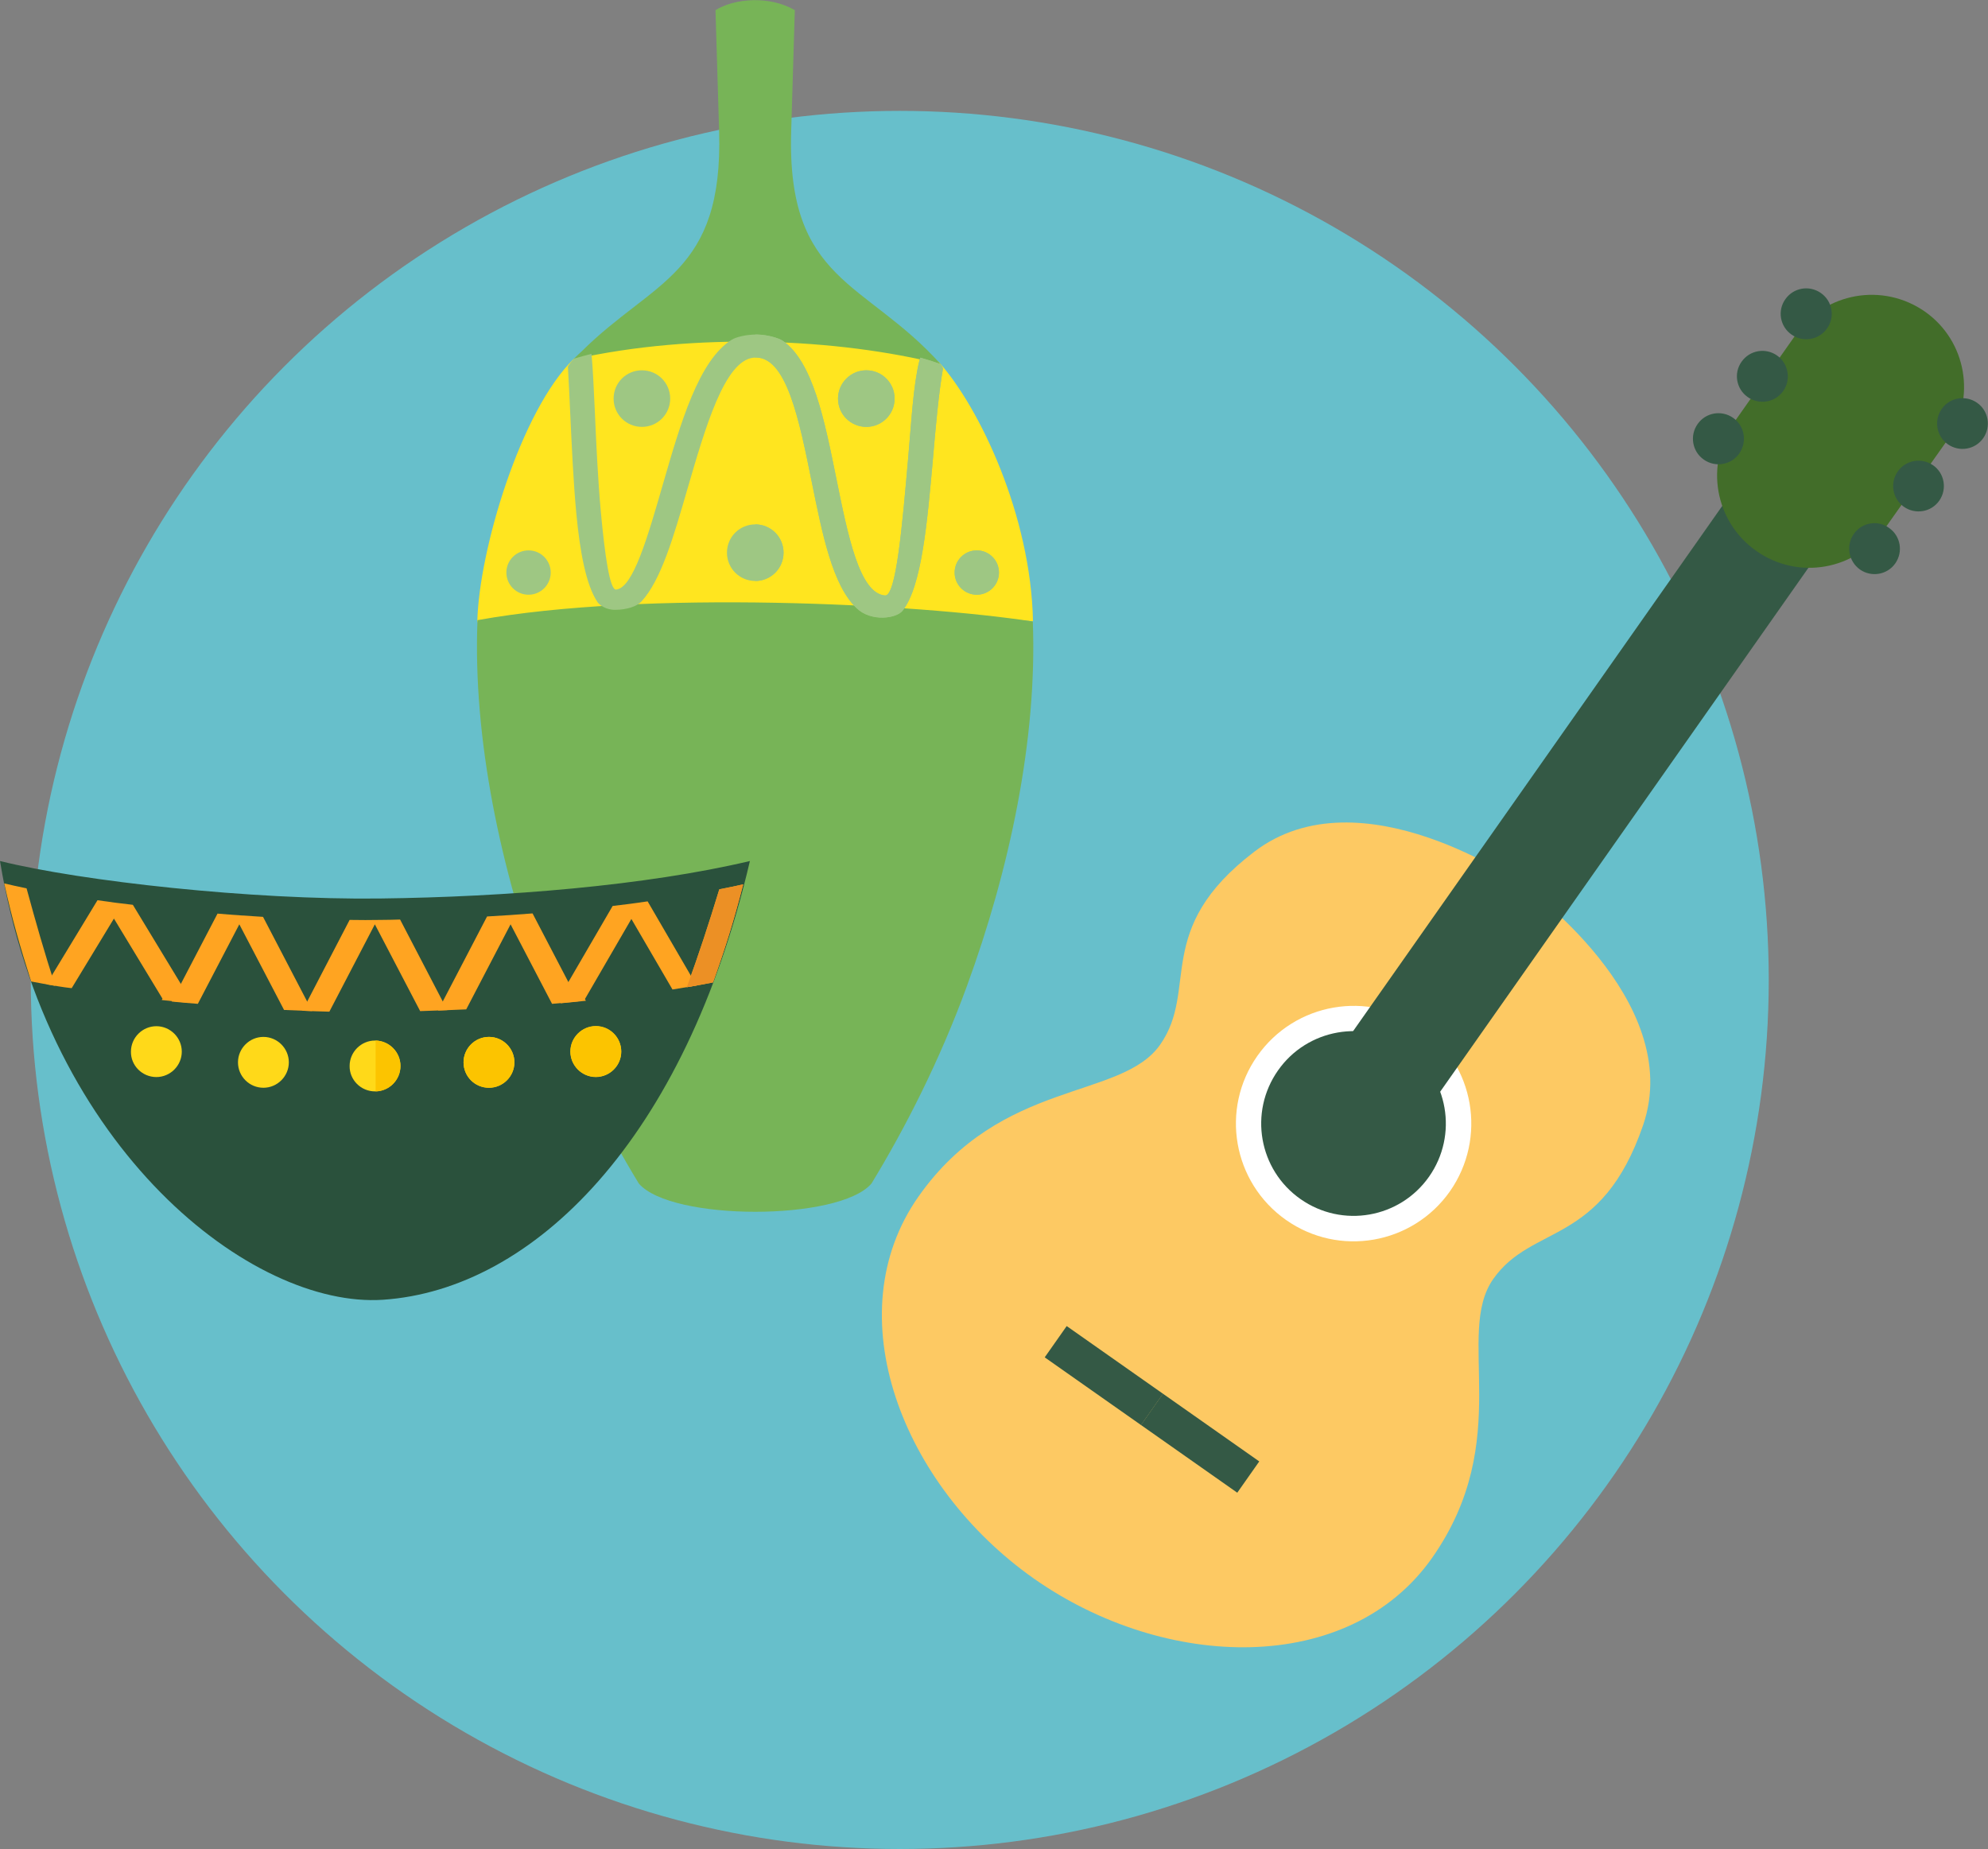 <?xml version="1.0" encoding="utf-8"?>
<!-- Generator: Adobe Illustrator 26.4.1, SVG Export Plug-In . SVG Version: 6.00 Build 0)  -->
<svg version="1.1" id="Layer_1" xmlns="http://www.w3.org/2000/svg" xmlns:xlink="http://www.w3.org/1999/xlink" x="0px" y="0px"
	 viewBox="0 0 104 96.72" style="enable-background:new 0 0 104 96.72;" xml:space="preserve">
<rect x="0" y="0" width="104" height="96.72" fill="#808080" stroke="none"/>
<style type="text/css">
	.st0{fill:#E8E7E6;}
	.st1{fill:#67BFCB;}
	.st2{fill:#FFFFFF;}
	.st3{opacity:0.08;}
	.st4{opacity:0.47;}
	.st5{fill:#060606;}
	.st6{opacity:0.57;fill:#060606;}
	.st7{fill:none;stroke:#908682;stroke-miterlimit:10;}
	.st8{fill:#77B457;}
	.st9{fill:none;stroke:#FFFFFF;stroke-width:2;stroke-miterlimit:10;}
	.st10{clip-path:url(#SVGID_00000044876547704300457630000009953603433160336270_);}
	.st11{clip-path:url(#SVGID_00000113344928650943232900000000729255511770869131_);fill:#77B457;}
	.st12{clip-path:url(#SVGID_00000113344928650943232900000000729255511770869131_);}
	.st13{fill:#86AAE0;}
	.st14{clip-path:url(#SVGID_00000113344928650943232900000000729255511770869131_);fill:#385E3A;}
	.st15{fill:#727157;}
	.st16{fill:#2A513C;}
	.st17{fill:#E2E2E2;}
	.st18{fill:#008280;}
	.st19{fill:#54B2E0;}
	.st20{fill:#FF524B;}
	.st21{fill:#00312D;}
	.st22{fill:#F3674F;}
	.st23{clip-path:url(#SVGID_00000060739356422102927630000016625484212850201509_);}
	.st24{fill:#FF9D8A;}
	.st25{fill:#ED7462;}
	.st26{fill:#384E4F;}
	.st27{fill:#426D29;}
	.st28{fill:#FECA64;}
	.st29{fill:#C1942F;}
	.st30{fill:#BCBCBC;}
	.st31{fill:#679648;}
	.st32{fill:#9EC783;}
	.st33{clip-path:url(#SVGID_00000145768789671379471310000008250304211621944490_);}
	.st34{clip-path:url(#SVGID_00000117643087536518714460000005868220185661390495_);fill:#77B457;}
	.st35{clip-path:url(#SVGID_00000117643087536518714460000005868220185661390495_);}
	.st36{clip-path:url(#SVGID_00000117643087536518714460000005868220185661390495_);fill:#385E3A;}
	.st37{fill:#595949;}
	.st38{fill:#FED88B;}
	.st39{fill:#F4F4F4;}
	.st40{fill:#B7DD9E;}
	.st41{opacity:0.1;}
	.st42{opacity:0.06;}
	.st43{fill:none;stroke:#67BFCB;stroke-width:4;stroke-miterlimit:10;}
	.st44{fill:#66BECA;}
	.st45{fill:#A2CCDE;}
	.st46{fill:#D1E8F2;}
	.st47{fill:#ABDB85;}
	.st48{fill:#F7BC37;}
	.st49{fill:#FCBE59;}
	.st50{fill:#F4A019;stroke:#EDF2FE;stroke-width:1.094;stroke-linecap:round;stroke-linejoin:round;stroke-miterlimit:10;}
	.st51{fill:#EDF2FE;}
	.st52{clip-path:url(#SVGID_00000179628060567352891660000015206145909053595551_);}
	.st53{fill:none;stroke:#EDF2FE;stroke-width:1.094;stroke-linecap:round;stroke-linejoin:round;stroke-miterlimit:10;}
	.st54{fill:#233652;}
	.st55{fill:#1B334F;}
	.st56{fill:#475468;}
	.st57{fill:#491F1F;}
	.st58{fill:#0E2033;}
	.st59{fill:#FB6767;}
	.st60{fill:#478899;}
	.st61{fill:none;stroke:#0E2033;stroke-width:0.5;stroke-miterlimit:10;}
	.st62{fill:#EB8D8D;}
	.st63{fill:none;stroke:#C45555;stroke-width:0.798;stroke-linecap:round;stroke-linejoin:round;stroke-miterlimit:10;}
	.st64{fill:#FFE2CC;}
	.st65{fill:#CC9875;}
	.st66{fill:none;stroke:#DDB397;stroke-width:0.75;stroke-miterlimit:10;}
	.st67{fill:#F0D1C5;}
	.st68{fill:none;stroke:#491F1F;stroke-width:0.5;stroke-miterlimit:10;}
	.st69{opacity:0.4;fill:#DE6060;}
	.st70{fill:none;stroke:#F4F4F4;stroke-width:0.75;stroke-miterlimit:10;}
	.st71{fill:none;stroke:#1B334F;stroke-width:2;stroke-linecap:round;stroke-linejoin:round;stroke-miterlimit:10;}
	.st72{fill:none;stroke:#DDB397;stroke-width:0.75;stroke-linecap:round;stroke-miterlimit:10;}
	.st73{fill:#9DC5CE;}
	.st74{fill:#ED9568;}
	.st75{fill:none;stroke:#1B334F;stroke-width:0.5;stroke-miterlimit:10;}
	.st76{opacity:0.55;fill:none;stroke:#FFFFFF;stroke-miterlimit:10;}
	.st77{fill:#F08686;}
	.st78{fill:url(#SVGID_00000153674467988008776560000013642689928545067455_);}
	.st79{fill:url(#SVGID_00000164484868305114679140000000539877570996741305_);}
	.st80{fill:#E3AF94;}
	.st81{fill:url(#SVGID_00000067928553793938738250000015669005643375743619_);}
	.st82{fill:none;stroke:#C1942F;stroke-width:0.798;stroke-linecap:round;stroke-linejoin:round;stroke-miterlimit:10;}
	.st83{fill:url(#SVGID_00000108280370070522831970000015064668970850817176_);}
	.st84{fill:#FFC69C;}
	.st85{fill:url(#SVGID_00000049935835876419133370000004093453748569866162_);}
	.st86{fill:url(#SVGID_00000018224779792647181780000017065177806006178206_);}
	.st87{fill:url(#SVGID_00000128475197815054046740000014216610106003142587_);}
	.st88{fill:none;stroke:#233652;stroke-width:1.065;stroke-linecap:round;stroke-linejoin:round;stroke-miterlimit:10;}
	.st89{fill:url(#SVGID_00000091710148877471255530000004676347051173452936_);}
	.st90{fill:#345945;}
	.st91{fill:#FDC963;}
	.st92{clip-path:url(#SVGID_00000176753287800434821540000018296653899921709461_);fill:#FFFFFF;}
	.st93{clip-path:url(#SVGID_00000176753287800434821540000018296653899921709461_);fill:#034EA2;}
	.st94{clip-path:url(#SVGID_00000176753287800434821540000018296653899921709461_);fill:#FBED21;}
	.st95{clip-path:url(#SVGID_00000176753287800434821540000018296653899921709461_);}
	.st96{clip-path:url(#SVGID_00000173856049943225287220000016515483095927127455_);fill:#034EA2;}
	.st97{clip-path:url(#SVGID_00000147217553829662786310000000914854951412578469_);fill:#FFFFFF;}
	.st98{clip-path:url(#SVGID_00000147217553829662786310000000914854951412578469_);fill:#034EA2;}
	.st99{clip-path:url(#SVGID_00000147217553829662786310000000914854951412578469_);fill:#FBED21;}
	.st100{clip-path:url(#SVGID_00000147217553829662786310000000914854951412578469_);}
	.st101{clip-path:url(#SVGID_00000114075666313609164130000004851374465636540313_);fill:#034EA2;}
	.st102{clip-path:url(#SVGID_00000105399441284327173020000006957396954516207790_);fill:#FFFFFF;}
	.st103{clip-path:url(#SVGID_00000105399441284327173020000006957396954516207790_);fill:#034EA2;}
	.st104{clip-path:url(#SVGID_00000105399441284327173020000006957396954516207790_);fill:#FBED21;}
	.st105{clip-path:url(#SVGID_00000105399441284327173020000006957396954516207790_);}
	.st106{clip-path:url(#SVGID_00000135657408594141972740000017283520449346065825_);fill:#034EA2;}
	.st107{clip-path:url(#SVGID_00000027563537877350079840000006601518527475983003_);fill:#FFFFFF;}
	.st108{clip-path:url(#SVGID_00000027563537877350079840000006601518527475983003_);fill:#034EA2;}
	.st109{clip-path:url(#SVGID_00000027563537877350079840000006601518527475983003_);fill:#FBED21;}
	.st110{clip-path:url(#SVGID_00000027563537877350079840000006601518527475983003_);}
	.st111{clip-path:url(#SVGID_00000018950698338594320720000011013519922340882848_);fill:#034EA2;}
	.st112{opacity:0.49;}
	.st113{fill:#B5B5B5;}
	.st114{fill:#D1D1D1;}
	.st115{clip-path:url(#SVGID_00000134950421273676666080000008455643245248644263_);fill:#FFFFFF;}
	.st116{clip-path:url(#SVGID_00000134950421273676666080000008455643245248644263_);fill:#034EA2;}
	.st117{clip-path:url(#SVGID_00000134950421273676666080000008455643245248644263_);fill:#FBED21;}
	.st118{clip-path:url(#SVGID_00000134950421273676666080000008455643245248644263_);}
	.st119{clip-path:url(#SVGID_00000127727664715384970850000002787937261893290389_);fill:#034EA2;}
	.st120{clip-path:url(#SVGID_00000091012393945108815670000015503636529674129825_);fill:#FFFFFF;}
	.st121{clip-path:url(#SVGID_00000091012393945108815670000015503636529674129825_);fill:#034EA2;}
	.st122{clip-path:url(#SVGID_00000091012393945108815670000015503636529674129825_);fill:#FBED21;}
	.st123{clip-path:url(#SVGID_00000091012393945108815670000015503636529674129825_);}
	.st124{clip-path:url(#SVGID_00000018230975653696739620000002219515465933490334_);fill:#034EA2;}
	.st125{clip-path:url(#SVGID_00000157987854880792831750000005340094465366009492_);}
	.st126{clip-path:url(#SVGID_00000011735971517762140930000012454910583167751826_);fill:#77B457;}
	.st127{clip-path:url(#SVGID_00000011735971517762140930000012454910583167751826_);}
	.st128{clip-path:url(#SVGID_00000011735971517762140930000012454910583167751826_);fill:#2A513C;}
	.st129{fill:#BDD9FF;}
	.st130{opacity:0.72;}
	.st131{opacity:0.72;clip-path:url(#SVGID_00000011735971517762140930000012454910583167751826_);}
	.st132{clip-path:url(#SVGID_00000011735971517762140930000012454910583167751826_);fill:#9EC783;}
	
		.st133{clip-path:url(#SVGID_00000011735971517762140930000012454910583167751826_);fill:url(#SVGID_00000126298230670190456920000016942772050649863576_);}
	
		.st134{clip-path:url(#SVGID_00000011735971517762140930000012454910583167751826_);fill:url(#SVGID_00000020392591804779368440000009372161294972699812_);}
	
		.st135{clip-path:url(#SVGID_00000011735971517762140930000012454910583167751826_);fill:url(#SVGID_00000132805005322929979200000009793950415328746921_);}
	
		.st136{clip-path:url(#SVGID_00000011735971517762140930000012454910583167751826_);fill:url(#SVGID_00000132089367261571688700000013844969066530390192_);}
	
		.st137{clip-path:url(#SVGID_00000011735971517762140930000012454910583167751826_);fill:url(#SVGID_00000099663072466053988480000014777602911078541194_);}
	.st138{fill:url(#SVGID_00000062152910432339550400000018091579922097404089_);}
	.st139{fill:url(#SVGID_00000103943384376653149880000013168678181894152356_);}
	
		.st140{clip-path:url(#SVGID_00000011735971517762140930000012454910583167751826_);fill:url(#SVGID_00000087378391016534485820000004107571002571425664_);}
	.st141{clip-path:url(#SVGID_00000011735971517762140930000012454910583167751826_);fill:#469449;}
	.st142{fill:url(#SVGID_00000106859721193293580820000006894323863790251675_);}
	.st143{fill:#469449;}
	.st144{fill:#C4DDFF;}
	.st145{fill:url(#SVGID_00000161597386950418734740000015269397124982890169_);}
	.st146{fill:url(#SVGID_00000083801578082156702820000005808256997918201781_);}
	.st147{fill:url(#SVGID_00000119823573449796120060000002832530071138521728_);}
	.st148{fill:url(#SVGID_00000070086543476829122930000008590737828531957676_);}
	.st149{fill:url(#SVGID_00000116957518803243280320000012520680886450115259_);}
	.st150{fill:url(#SVGID_00000114034424939545800430000010852252192588391871_);}
	.st151{fill:url(#SVGID_00000122694632174582108040000015102091207442147506_);}
	.st152{fill:#385E3A;}
	.st153{opacity:0.59;}
	.st154{fill:none;stroke:#469449;stroke-width:1.026;stroke-miterlimit:10;}
	.st155{clip-path:url(#SVGID_00000103945652015513429590000002246081025043780761_);fill:#EC5D5D;}
	.st156{clip-path:url(#SVGID_00000103945652015513429590000002246081025043780761_);}
	.st157{clip-path:url(#SVGID_00000074434105466943293780000007023526529800169895_);fill:#EC5D5D;}
	.st158{clip-path:url(#SVGID_00000074434105466943293780000007023526529800169895_);}
	.st159{fill:#D9DADB;}
	.st160{opacity:0.26;}
	.st161{opacity:0.18;clip-path:url(#SVGID_00000011735971517762140930000012454910583167751826_);fill:#020302;}
	.st162{fill:#243D26;}
	.st163{fill:none;stroke:#469449;stroke-width:1.507;stroke-miterlimit:10;}
	.st164{clip-path:url(#SVGID_00000026121466989982260130000009525076057330576042_);fill:#EC5D5D;}
	.st165{clip-path:url(#SVGID_00000026121466989982260130000009525076057330576042_);}
	.st166{clip-path:url(#SVGID_00000137830231526064003520000009515412562163255429_);fill:#EC5D5D;}
	.st167{clip-path:url(#SVGID_00000137830231526064003520000009515412562163255429_);}
	.st168{clip-path:url(#SVGID_00000011735971517762140930000012454910583167751826_);fill:#385E3A;}
	.st169{clip-path:url(#SVGID_00000011735971517762140930000012454910583167751826_);fill:#FFFFFF;}
	.st170{fill:url(#SVGID_00000012453691271487147370000017113827120573822092_);}
	.st171{fill:url(#SVGID_00000132795755780165445650000009893015746303906202_);}
	.st172{fill:url(#SVGID_00000026855752882271348340000016682721495007280059_);}
	.st173{fill:url(#SVGID_00000029725405856251513770000006772946337152784270_);}
	.st174{fill:url(#SVGID_00000017476038457415398660000017469493840464957342_);}
	.st175{fill:url(#SVGID_00000071548036558238357400000018098971328279178430_);}
	.st176{fill:url(#SVGID_00000144323380926752177780000008951231338622944143_);}
	
		.st177{clip-path:url(#SVGID_00000011735971517762140930000012454910583167751826_);fill:url(#SVGID_00000060716946900557161700000000929875750927868033_);}
	.st178{clip-path:url(#SVGID_00000050634883687094699280000000977028959482661509_);}
	.st179{clip-path:url(#SVGID_00000051377872638162780860000011518983799301772734_);fill:#77B457;}
	.st180{clip-path:url(#SVGID_00000051377872638162780860000011518983799301772734_);}
	.st181{clip-path:url(#SVGID_00000051377872638162780860000011518983799301772734_);fill:#385E3A;}
	.st182{clip-path:url(#SVGID_00000148646867433517184220000008804522225051855540_);}
	.st183{clip-path:url(#SVGID_00000065068751078283077950000017094833139829551759_);}
	.st184{clip-path:url(#SVGID_00000081640608811831954030000001045959780105729664_);fill:#77B457;}
	.st185{clip-path:url(#SVGID_00000081640608811831954030000001045959780105729664_);}
	.st186{clip-path:url(#SVGID_00000081640608811831954030000001045959780105729664_);fill:#385E3A;}
	.st187{clip-path:url(#SVGID_00000110457792882457528150000012339043768167041716_);}
	.st188{clip-path:url(#SVGID_00000056404975361376381350000017689330900922169756_);fill:#77B457;}
	.st189{clip-path:url(#SVGID_00000056404975361376381350000017689330900922169756_);}
	.st190{clip-path:url(#SVGID_00000056404975361376381350000017689330900922169756_);fill:#2A513C;}
	.st191{opacity:0.72;clip-path:url(#SVGID_00000056404975361376381350000017689330900922169756_);}
	.st192{clip-path:url(#SVGID_00000056404975361376381350000017689330900922169756_);fill:#9EC783;}
	
		.st193{clip-path:url(#SVGID_00000056404975361376381350000017689330900922169756_);fill:url(#SVGID_00000101088427783633956460000010762699986461498303_);}
	
		.st194{clip-path:url(#SVGID_00000056404975361376381350000017689330900922169756_);fill:url(#SVGID_00000165949269663703101050000001238428849202423967_);}
	
		.st195{clip-path:url(#SVGID_00000056404975361376381350000017689330900922169756_);fill:url(#SVGID_00000132052204638088651880000005075344711133375679_);}
	
		.st196{clip-path:url(#SVGID_00000056404975361376381350000017689330900922169756_);fill:url(#SVGID_00000068667279768464154900000010164019349586949285_);}
	
		.st197{clip-path:url(#SVGID_00000056404975361376381350000017689330900922169756_);fill:url(#SVGID_00000142177755262134422080000010866838971617564816_);}
	.st198{fill:url(#SVGID_00000007386831817178012450000010535362862445062079_);}
	.st199{fill:url(#SVGID_00000021825916509806217530000000469101791464763295_);}
	
		.st200{clip-path:url(#SVGID_00000056404975361376381350000017689330900922169756_);fill:url(#SVGID_00000078025035011262277800000007531525842596379039_);}
	.st201{clip-path:url(#SVGID_00000056404975361376381350000017689330900922169756_);fill:#469449;}
	.st202{fill:url(#SVGID_00000039109911241863303720000002109604391209097868_);}
	.st203{fill:url(#SVGID_00000173146058458229987970000004965395663040337542_);}
	.st204{fill:url(#SVGID_00000100384471626792682640000009261884514594489766_);}
	.st205{fill:url(#SVGID_00000072272852839647572010000003356000126771021235_);}
	.st206{fill:url(#SVGID_00000098926883385835728510000018256961044431007137_);}
	.st207{fill:url(#SVGID_00000107568416498813039730000010283630539314225568_);}
	.st208{fill:url(#SVGID_00000119823674179719714410000013923621108198604938_);}
	.st209{fill:url(#SVGID_00000094589213449300261070000004561488758338498702_);}
	.st210{clip-path:url(#SVGID_00000170961190657017871350000012897235190433341325_);fill:#EC5D5D;}
	.st211{clip-path:url(#SVGID_00000170961190657017871350000012897235190433341325_);}
	.st212{clip-path:url(#SVGID_00000113341322015806979130000005025001252498468248_);fill:#EC5D5D;}
	.st213{clip-path:url(#SVGID_00000113341322015806979130000005025001252498468248_);}
	.st214{opacity:0.18;clip-path:url(#SVGID_00000056404975361376381350000017689330900922169756_);fill:#020302;}
	.st215{clip-path:url(#SVGID_00000156571081377818152170000015639279480714786196_);fill:#EC5D5D;}
	.st216{clip-path:url(#SVGID_00000156571081377818152170000015639279480714786196_);}
	.st217{clip-path:url(#SVGID_00000035506337803505464700000002732951326128930239_);fill:#EC5D5D;}
	.st218{clip-path:url(#SVGID_00000035506337803505464700000002732951326128930239_);}
	.st219{clip-path:url(#SVGID_00000056404975361376381350000017689330900922169756_);fill:#385E3A;}
	.st220{clip-path:url(#SVGID_00000056404975361376381350000017689330900922169756_);fill:#FFFFFF;}
	.st221{fill:url(#SVGID_00000043452391572447255610000005776410617848690846_);}
	.st222{fill:url(#SVGID_00000081628984572155423990000007639349872505884819_);}
	.st223{fill:url(#SVGID_00000134950222090176584900000016362449862831296911_);}
	.st224{fill:url(#SVGID_00000098935750263355007760000015578585692812079271_);}
	.st225{fill:url(#SVGID_00000160190030849574316610000006377782210684331440_);}
	.st226{fill:url(#SVGID_00000079468224974990590300000002799427524427449787_);}
	.st227{fill:url(#SVGID_00000043427991236270220490000002794632873600613769_);}
	
		.st228{clip-path:url(#SVGID_00000056404975361376381350000017689330900922169756_);fill:url(#SVGID_00000132804140850016677470000007896029803112220082_);}
	.st229{clip-path:url(#SVGID_00000177450316306556409940000000888360738973879451_);fill:#FFFFFF;}
	.st230{clip-path:url(#SVGID_00000177450316306556409940000000888360738973879451_);fill:#034EA2;}
	.st231{clip-path:url(#SVGID_00000177450316306556409940000000888360738973879451_);fill:#FBED21;}
	.st232{clip-path:url(#SVGID_00000177450316306556409940000000888360738973879451_);}
	.st233{clip-path:url(#SVGID_00000163069184340211091780000014234913805614845580_);fill:#034EA2;}
	.st234{opacity:0.37;fill:#CCCCCC;stroke:#CCCCCC;stroke-width:2;stroke-miterlimit:10;}
	.st235{opacity:0.37;fill:none;stroke:#CCCCCC;stroke-width:3;stroke-miterlimit:10;}
	.st236{opacity:0.52;}
	.st237{fill:#F4F4F4;stroke:#F4F4F4;stroke-width:0.75;stroke-linecap:round;stroke-linejoin:round;stroke-miterlimit:10;}
	.st238{fill:#F4AB37;}
	.st239{fill:#D6830B;}
	.st240{fill-rule:evenodd;clip-rule:evenodd;fill:#FFE51F;}
	.st241{fill-rule:evenodd;clip-rule:evenodd;fill:#77B457;}
	.st242{fill-rule:evenodd;clip-rule:evenodd;fill:#9EC783;}
	.st243{fill-rule:evenodd;clip-rule:evenodd;fill:#2A513C;}
	.st244{fill-rule:evenodd;clip-rule:evenodd;fill:#FFA421;}
	.st245{fill-rule:evenodd;clip-rule:evenodd;fill:#FFD919;}
	.st246{fill-rule:evenodd;clip-rule:evenodd;fill:#EC9025;}
	.st247{fill-rule:evenodd;clip-rule:evenodd;fill:#FCC400;}
	.st248{opacity:0.7;fill:#808080;}
	.st249{fill:#594642;}
	.st250{fill:#FFC738;}
	.st251{fill:#FFF76B;}
	.st252{fill:#FFF98A;}
	.st253{fill:#9C8580;}
	.st254{fill:#ED1C24;}
	.st255{fill:#F21B22;}
	.st256{fill:#FF1C24;}
	.st257{fill:#ABAB2C;}
	.st258{fill:#FFA421;}
	.st259{fill:#5B3D25;}
	.st260{fill:#EDC4A9;}
	.st261{opacity:0.3;fill:#CCCCCC;}
	.st262{fill:#FCC9B9;}
	.st263{fill:#CE7E7E;}
	.st264{fill:#F2B3A7;}
	.st265{fill:#B3E3F0;}
	.st266{fill:none;stroke:#77B457;stroke-width:3;stroke-miterlimit:10;}
	.st267{opacity:0.37;fill:#CCCCCC;}
	.st268{fill-rule:evenodd;clip-rule:evenodd;fill:#345945;}
	.st269{fill-rule:evenodd;clip-rule:evenodd;fill:#CE994A;}
	.st270{fill-rule:evenodd;clip-rule:evenodd;fill:#FDC963;}
	.st271{fill-rule:evenodd;clip-rule:evenodd;fill:#88D2DC;}
	.st272{fill-rule:evenodd;clip-rule:evenodd;fill:#D0E9EF;}
	.st273{fill-rule:evenodd;clip-rule:evenodd;fill:#FFFFFF;}
	.st274{fill:#345945;stroke:#345945;stroke-linecap:round;stroke-linejoin:round;stroke-miterlimit:10;}
	.st275{fill:#D69522;}
	.st276{fill:none;stroke:#345945;stroke-width:2;stroke-miterlimit:10;}
	.st277{fill:none;stroke:#345945;stroke-width:0.75;stroke-miterlimit:10;}
	.st278{fill:none;stroke:#345945;stroke-miterlimit:10;}
	.st279{fill:none;stroke:#345945;stroke-width:1.5;stroke-miterlimit:10;}
	.st280{fill:#8CBFD1;}
	.st281{clip-path:url(#SVGID_00000116235095643786118940000003855903955118492046_);}
	.st282{clip-path:url(#SVGID_00000077302143346540405990000006716649785449425066_);fill:#77B457;}
	.st283{clip-path:url(#SVGID_00000077302143346540405990000006716649785449425066_);}
	.st284{clip-path:url(#SVGID_00000077302143346540405990000006716649785449425066_);fill:#385E3A;}
	.st285{fill:#E18D30;stroke:#E18D30;stroke-width:0.684;stroke-miterlimit:10;}
	.st286{fill:#B16442;}
	.st287{fill:url(#XMLID_00000070796927933451233160000010573956300230401445_);}
	.st288{fill:url(#XMLID_00000009563144482572672730000017172933310679496356_);}
	.st289{fill:url(#XMLID_00000165946754466803412070000016287848257001500066_);}
	.st290{fill:#ECAD40;stroke:#ECAD40;stroke-width:0.684;stroke-miterlimit:10;}
	.st291{fill:url(#XMLID_00000159443847067224343250000006457059773641812668_);}
	.st292{fill:url(#XMLID_00000000207365483945217190000018277166817540915076_);}
	.st293{fill:url(#XMLID_00000085942174333382938710000012461917055844350371_);}
	.st294{fill:url(#XMLID_00000054975976012941820770000009123304660007632030_);}
	.st295{fill:url(#XMLID_00000039850327792536878220000009691403658263213987_);}
	.st296{fill:url(#XMLID_00000008856062983351724600000016451094670766896279_);}
	.st297{fill:url(#XMLID_00000108284719894507339240000008252557721572125086_);}
	.st298{fill:url(#XMLID_00000036248833109804758020000005766571093286787001_);}
	.st299{fill:url(#XMLID_00000041990144969610765390000011413043665783437966_);}
	.st300{fill:url(#XMLID_00000054250488999709411860000002202026893043911046_);}
	.st301{fill:url(#XMLID_00000129194238241428047660000016323633184201588875_);}
	.st302{fill:url(#XMLID_00000055701780816442424760000005061859145265271704_);}
	.st303{fill:url(#XMLID_00000070839203325504749360000015529610047765900457_);}
	.st304{fill:url(#XMLID_00000116932911630710928510000013684367896091807900_);}
	.st305{fill:url(#XMLID_00000070095094597715888130000002940742654195753856_);}
	.st306{fill:url(#XMLID_00000053527700842796593210000008203021332820088985_);}
	.st307{fill:url(#XMLID_00000144298374264889857540000010218157102648606353_);}
	.st308{fill:url(#XMLID_00000065052648407646430230000018129954691634598549_);}
	.st309{fill:url(#XMLID_00000054959076918501258610000001024158426071920060_);}
	.st310{fill:url(#XMLID_00000051365655838481587590000003117483018256680360_);}
	.st311{fill:#F6CB94;}
	.st312{fill:#18333D;}
	.st313{fill:#F3E6DE;}
	.st314{fill:#E8B077;}
	.st315{fill:#AE6542;}
	.st316{fill:#C4454F;}
	.st317{fill:#DE6070;}
	.st318{fill:#636057;}
	.st319{fill:#446D55;}
	.st320{fill:#EE8C71;}
	.st321{fill:#974742;}
	.st322{fill:none;stroke:#337081;stroke-width:0.5;stroke-miterlimit:10;}
	.st323{fill:#337081;}
	.st324{opacity:0.5;fill:#337081;}
	.st325{fill:#D5DDEF;}
	.st326{fill:#A64C3B;}
	.st327{fill:#FFC0BB;}
	.st328{fill:#B1B9C9;stroke:#CCCCCC;stroke-width:1.2;stroke-miterlimit:10;}
	.st329{fill:none;}
	.st330{fill:#67BFCB;stroke:#67BFCB;stroke-width:1.3;stroke-miterlimit:10;}
	.st331{fill:#345945;stroke:#345945;stroke-width:1.3;stroke-miterlimit:10;}
</style>
<g>
	<circle class="st1" cx="47.07" cy="51.26" r="45.46"/>
	<g>
		<g>
			<g>
				<g>
					<path class="st240" d="M30.03,18.76c0.17-0.05,0.34-0.1,0.52-0.15c2.2-1.28,7.91-4.94,8.76-0.99c0.14,0,0.28,0,0.41,0.01
						c4.47,0.1,7.87,0.56,9.39,1.3c2.15,2.41,4.82,8.04,4.93,13.57c-3.2-0.31-8.09-0.61-13.29-0.75l-13.02,0.62
						c-0.39,0.04-2.73,0.5-2.76,0.13C25.06,28.79,27.24,21.46,30.03,18.76z"/>
					<path class="st241" d="M54.03,32.51c0.24,6.19-1.23,13.02-3.45,19.08c-1.42,3.89-3.24,7.45-4.99,10.32
						c-1.68,1.97-10.48,1.97-12.17,0c-1.75-2.87-3.57-6.43-4.99-10.32c-2.23-6.08-3.7-12.94-3.45-19.15
						C33.77,30.85,47.99,31.58,54.03,32.51L54.03,32.51z M29.99,18.8c0.12-0.12,0.3-0.3,0.45-0.43c3.73-3.71,7.4-4.03,7.18-11.5
						l-0.19-6.34c1.02-0.63,2.84-0.76,4.15,0l-0.19,6.34c-0.24,7.9,3.89,7.8,7.82,12.18C43.84,17.7,36.35,17.37,29.99,18.8z"/>
					<path class="st242" d="M45.32,19.37c0.82,0,1.48,0.66,1.48,1.48s-0.66,1.48-1.48,1.48c-0.82,0-1.48-0.66-1.48-1.48
						S44.51,19.37,45.32,19.37L45.32,19.37z M51.1,28.79c0.64,0,1.16,0.52,1.16,1.16c0,0.64-0.52,1.16-1.16,1.16
						s-1.16-0.52-1.16-1.16C49.94,29.31,50.46,28.79,51.1,28.79L51.1,28.79z M33.58,19.37c0.82,0,1.48,0.66,1.48,1.48
						s-0.66,1.48-1.48,1.48c-0.82,0-1.48-0.66-1.48-1.48S32.76,19.37,33.58,19.37L33.58,19.37z M39.51,27.43
						c0.82,0,1.48,0.66,1.48,1.48c0,0.82-0.66,1.48-1.48,1.48s-1.48-0.66-1.48-1.48C38.03,28.09,38.69,27.43,39.51,27.43
						L39.51,27.43z M27.65,28.79c0.64,0,1.16,0.52,1.16,1.16c0,0.64-0.52,1.16-1.16,1.16s-1.16-0.52-1.16-1.16
						C26.49,29.31,27.01,28.79,27.65,28.79z"/>
					<path class="st242" d="M49.33,19.29c-0.22,1.25-0.38,3.02-0.53,4.78c-0.29,3.25-0.58,6.61-1.58,7.87
						c-0.31,0.41-1.64,0.61-2.41-0.13c-1.26-1.19-1.79-3.87-2.34-6.58c-0.67-3.32-1.35-6.7-3.05-6.52
						c-1.52,0.16-2.52,3.65-3.47,6.91c-0.7,2.42-1.37,4.74-2.39,5.84c-0.25,0.27-0.77,0.43-1.35,0.44c-0.52,0.01-0.85-0.26-0.95-0.4
						c-0.6-0.89-0.92-2.63-1.11-4.64c-0.16-1.7-0.24-3.59-0.32-5.26c-0.04-0.89-0.08-1.72-0.12-2.4c0-0.06,0.13-0.23,0.32-0.44
						c0.3-0.09,0.6-0.17,0.91-0.25l0.01,0.07c0.07,0.75,0.11,1.72,0.17,2.97c0.07,1.65,0.16,3.54,0.31,5.2
						c0.21,2.28,0.47,4.12,0.8,4.09c0.89-0.08,1.65-2.74,2.47-5.58c0.9-3.11,1.85-6.41,3.58-7.49c0.21-0.13,0.75-0.28,1.33-0.27
						c0.54,0.01,1.11,0.18,1.33,0.32c1.58,1.09,2.19,4.14,2.8,7.15c0.62,3.06,1.22,6.07,2.56,6.18c0.58,0.04,0.9-3.65,1.21-7.19
						c0.17-1.9,0.26-3.78,0.59-5.11l0.05-0.14c0.39,0.11,0.74,0.22,1.04,0.33C49.27,19.13,49.32,19.22,49.33,19.29z"/>
				</g>
				<g>
					<path class="st242" d="M45.32,19.37c0.82,0,1.48,0.66,1.48,1.48s-0.66,1.48-1.48,1.48c-0.82,0-1.48-0.66-1.48-1.48
						S44.51,19.37,45.32,19.37L45.32,19.37z M51.1,28.79c0.64,0,1.16,0.52,1.16,1.16c0,0.64-0.52,1.16-1.16,1.16
						s-1.16-0.52-1.16-1.16C49.94,29.31,50.46,28.79,51.1,28.79L51.1,28.79z M39.51,27.43c0.82,0,1.48,0.66,1.48,1.48
						c0,0.82-0.66,1.48-1.48,1.48h0L39.51,27.43L39.51,27.43z"/>
					<path class="st242" d="M49.33,19.29c-0.22,1.25-0.38,3.02-0.53,4.78c-0.29,3.25-0.58,6.61-1.58,7.87
						c-0.31,0.41-1.64,0.61-2.41-0.13c-1.26-1.19-1.79-3.87-2.34-6.58c-0.66-3.26-1.32-6.59-2.97-6.53v-1.2c0.04,0,0.08,0,0.11,0
						c0.54,0.01,1.11,0.18,1.33,0.32c1.58,1.09,2.19,4.14,2.8,7.15c0.62,3.06,1.22,6.07,2.56,6.18c0.58,0.04,0.9-3.65,1.21-7.19
						c0.17-1.9,0.26-3.78,0.59-5.11l0.05-0.14c0.39,0.11,0.74,0.22,1.04,0.33C49.27,19.13,49.32,19.22,49.33,19.29z"/>
				</g>
			</g>
		</g>
		<g>
			<g>
				<g>
					<path class="st243" d="M39.23,45.04c-3.38,14.52-11.3,22.42-19.2,22.95C13.21,68.44,2.5,60.21,0,45.04
						C4.28,46.1,13.16,47.08,19.87,47C26.5,46.92,33.76,46.33,39.23,45.04z"/>
					<g>
						<path class="st244" d="M15.92,52.68l2.37-4.56c0.56,0.01,1.1,0.01,1.64,0c0.33,0,0.67-0.01,1-0.02l2.38,4.57l0.09,0.17
							c-0.47,0.02-0.95,0.03-1.42,0.05l-2.37-4.54l-2.38,4.57c-0.47-0.01-0.94-0.03-1.42-0.05L15.92,52.68z"/>
						<path class="st244" d="M23.01,52.68l2.47-4.74c0.79-0.04,1.59-0.1,2.38-0.16l2.4,4.6c-0.46,0.05-0.92,0.09-1.38,0.13
							l-2.17-4.16l-2.32,4.45c-0.49,0.02-0.98,0.04-1.47,0.06L23.01,52.68z"/>
						<path class="st244" d="M8.98,52.39l2.4-4.6c0.79,0.07,1.59,0.12,2.38,0.17l2.46,4.72l0.11,0.21
							c-0.49-0.02-0.98-0.04-1.47-0.06l-2.34-4.48l-2.17,4.16C9.89,52.48,9.44,52.43,8.98,52.39z"/>
						<path class="st244" d="M2.43,51.49l2.67-4.4c0.6,0.09,1.22,0.17,1.85,0.24l2.7,4.45l0.29,0.47l-0.12,0.2
							c-0.46-0.04-0.91-0.09-1.36-0.14l0.04-0.07l-2.54-4.19l-2.21,3.64C3.28,51.64,2.85,51.56,2.43,51.49z"/>
						<path class="st244" d="M29.49,51.79l2.56-4.4c0.62-0.07,1.23-0.15,1.83-0.24l2.56,4.4c-0.41,0.07-0.83,0.14-1.26,0.21
							l-2.15-3.69l-2.43,4.19l0.05,0.09c-0.43,0.04-0.87,0.09-1.31,0.13l-0.12-0.21L29.49,51.79z"/>
						<path class="st244" d="M35.93,51.64c0.63-1.72,1.16-3.35,1.7-5.12c0.42-0.08,0.84-0.17,1.25-0.26
							c-0.5,1.94-0.93,3.31-1.58,5.13C36.85,51.48,36.4,51.56,35.93,51.64z"/>
						<path class="st244" d="M2.89,51.57c-0.56-1.72-1.02-3.34-1.5-5.1c-0.42-0.09-0.81-0.17-1.17-0.26
							c0.42,1.89,0.81,3.25,1.41,5.13C2.03,51.42,2.45,51.49,2.89,51.57z"/>
					</g>
					<g>
						<path class="st245" d="M19.62,57.09c0.73,0,1.33-0.6,1.33-1.33c0-0.73-0.6-1.33-1.33-1.33c-0.73,0-1.33,0.6-1.33,1.33
							C18.28,56.49,18.88,57.09,19.62,57.09z"/>
						<path class="st245" d="M13.78,56.9c0.73,0,1.33-0.6,1.33-1.33c0-0.73-0.6-1.33-1.33-1.33c-0.73,0-1.33,0.6-1.33,1.33
							C12.45,56.31,13.05,56.9,13.78,56.9z"/>
						<path class="st245" d="M8.18,56.34c0.73,0,1.33-0.6,1.33-1.33c0-0.73-0.6-1.33-1.33-1.33c-0.73,0-1.33,0.6-1.33,1.33
							C6.84,55.74,7.44,56.34,8.18,56.34z"/>
						<path class="st245" d="M25.58,56.9c0.73,0,1.33-0.6,1.33-1.33c0-0.73-0.6-1.33-1.33-1.33c-0.73,0-1.33,0.6-1.33,1.33
							C24.25,56.31,24.84,56.9,25.58,56.9z"/>
						<path class="st245" d="M31.17,56.34c0.73,0,1.33-0.6,1.33-1.33c0-0.73-0.6-1.33-1.33-1.33c-0.73,0-1.33,0.6-1.33,1.33
							C29.84,55.74,30.44,56.34,31.17,56.34z"/>
					</g>
				</g>
				<g>
					<g>
						<path class="st246" d="M35.93,51.64c0.63-1.72,1.16-3.35,1.7-5.12c0.42-0.08,0.84-0.17,1.25-0.26
							c-0.5,1.94-0.93,3.31-1.58,5.13C36.85,51.48,36.4,51.56,35.93,51.64z"/>
					</g>
					<g>
						<path class="st247" d="M19.65,54.43c0.72,0.02,1.3,0.61,1.3,1.33c0,0.73-0.58,1.32-1.3,1.33V54.43z"/>
						<path class="st247" d="M25.58,54.24c0.74,0,1.33,0.6,1.33,1.33c0,0.74-0.6,1.33-1.33,1.33c-0.74,0-1.33-0.6-1.33-1.33
							C24.25,54.84,24.84,54.24,25.58,54.24z"/>
						<path class="st247" d="M31.17,53.67c0.74,0,1.33,0.6,1.33,1.33c0,0.74-0.6,1.33-1.33,1.33c-0.74,0-1.33-0.6-1.33-1.33
							C29.84,54.27,30.44,53.67,31.17,53.67z"/>
					</g>
				</g>
			</g>
		</g>
	</g>
	<g>
		<path class="st91" d="M78.12,66.9c2.04-2.9,5.66-1.7,7.84-8.05c2.24-6.56-6.34-12.6-6.34-12.6s-8.44-5.94-14-1.7
			c-5.34,4.07-2.89,7.19-4.93,10.1c-2.04,2.9-8.3,1.77-12.64,7.94c-4.34,6.17-0.87,15.12,6.03,19.98c6.9,4.85,16.5,5.09,20.84-1.08
			C79.26,75.3,76.08,69.8,78.12,66.9z"/>
		<path class="st2" d="M75.85,62.32c-1.96,2.78-5.8,3.45-8.58,1.49c-2.78-1.96-3.45-5.8-1.49-8.58c1.96-2.78,5.8-3.45,8.58-1.49
			C77.14,55.69,77.8,59.53,75.85,62.32z"/>
		
			<rect x="64.14" y="38.02" transform="matrix(0.575 -0.818 0.818 0.575 2.071 85.587)" class="st90" width="38.62" height="5.55"/>
		<g>
			
				<rect x="56.76" y="68.9" transform="matrix(0.575 -0.818 0.818 0.575 -34.344 77.814)" class="st90" width="2" height="6.16"/>
			
				<rect x="61.8" y="72.44" transform="matrix(0.575 -0.818 0.818 0.575 -35.103 83.44)" class="st90" width="2" height="6.16"/>
		</g>
		<path class="st27" d="M98.6,27.65c-1.53,2.18-4.54,2.71-6.72,1.17l0,0c-2.18-1.53-2.71-4.54-1.17-6.72l3.26-4.63
			c1.53-2.18,4.54-2.7,6.73-1.17l0,0c2.18,1.53,2.7,4.54,1.17,6.73L98.6,27.65z"/>
		<path class="st90" d="M95.58,17.18c-0.42,0.6-1.25,0.75-1.86,0.32c-0.6-0.42-0.75-1.25-0.32-1.85c0.42-0.6,1.25-0.75,1.86-0.32
			C95.86,15.75,96.01,16.58,95.58,17.18z"/>
		<path class="st90" d="M93.29,20.45c-0.42,0.6-1.25,0.75-1.86,0.32c-0.6-0.42-0.75-1.25-0.32-1.85c0.42-0.6,1.25-0.75,1.86-0.32
			C93.56,19.02,93.71,19.85,93.29,20.45z"/>
		<path class="st90" d="M90.99,23.72c-0.42,0.6-1.25,0.75-1.86,0.32c-0.6-0.42-0.75-1.25-0.32-1.86c0.42-0.6,1.25-0.75,1.86-0.32
			C91.27,22.28,91.41,23.11,90.99,23.72z"/>
		<path class="st90" d="M101.58,21.39c-0.42,0.6-0.28,1.43,0.32,1.85c0.6,0.42,1.43,0.28,1.85-0.32c0.42-0.6,0.28-1.43-0.32-1.85
			C102.83,20.65,102,20.79,101.58,21.39z"/>
		<path class="st90" d="M99.28,24.66c-0.42,0.6-0.28,1.43,0.32,1.85c0.6,0.42,1.43,0.28,1.85-0.32c0.42-0.6,0.28-1.43-0.32-1.85
			C100.53,23.92,99.7,24.06,99.28,24.66z"/>
		<path class="st90" d="M96.98,27.93c-0.42,0.6-0.28,1.43,0.32,1.86c0.6,0.42,1.43,0.28,1.85-0.32c0.42-0.6,0.28-1.43-0.32-1.85
			C98.23,27.18,97.4,27.33,96.98,27.93z"/>
		<path class="st90" d="M74.76,61.55c-1.53,2.18-4.54,2.71-6.73,1.17c-2.18-1.53-2.71-4.54-1.17-6.73c1.53-2.18,4.55-2.71,6.73-1.17
			C75.77,56.36,76.29,59.37,74.76,61.55z"/>
	</g>
</g>
</svg>
